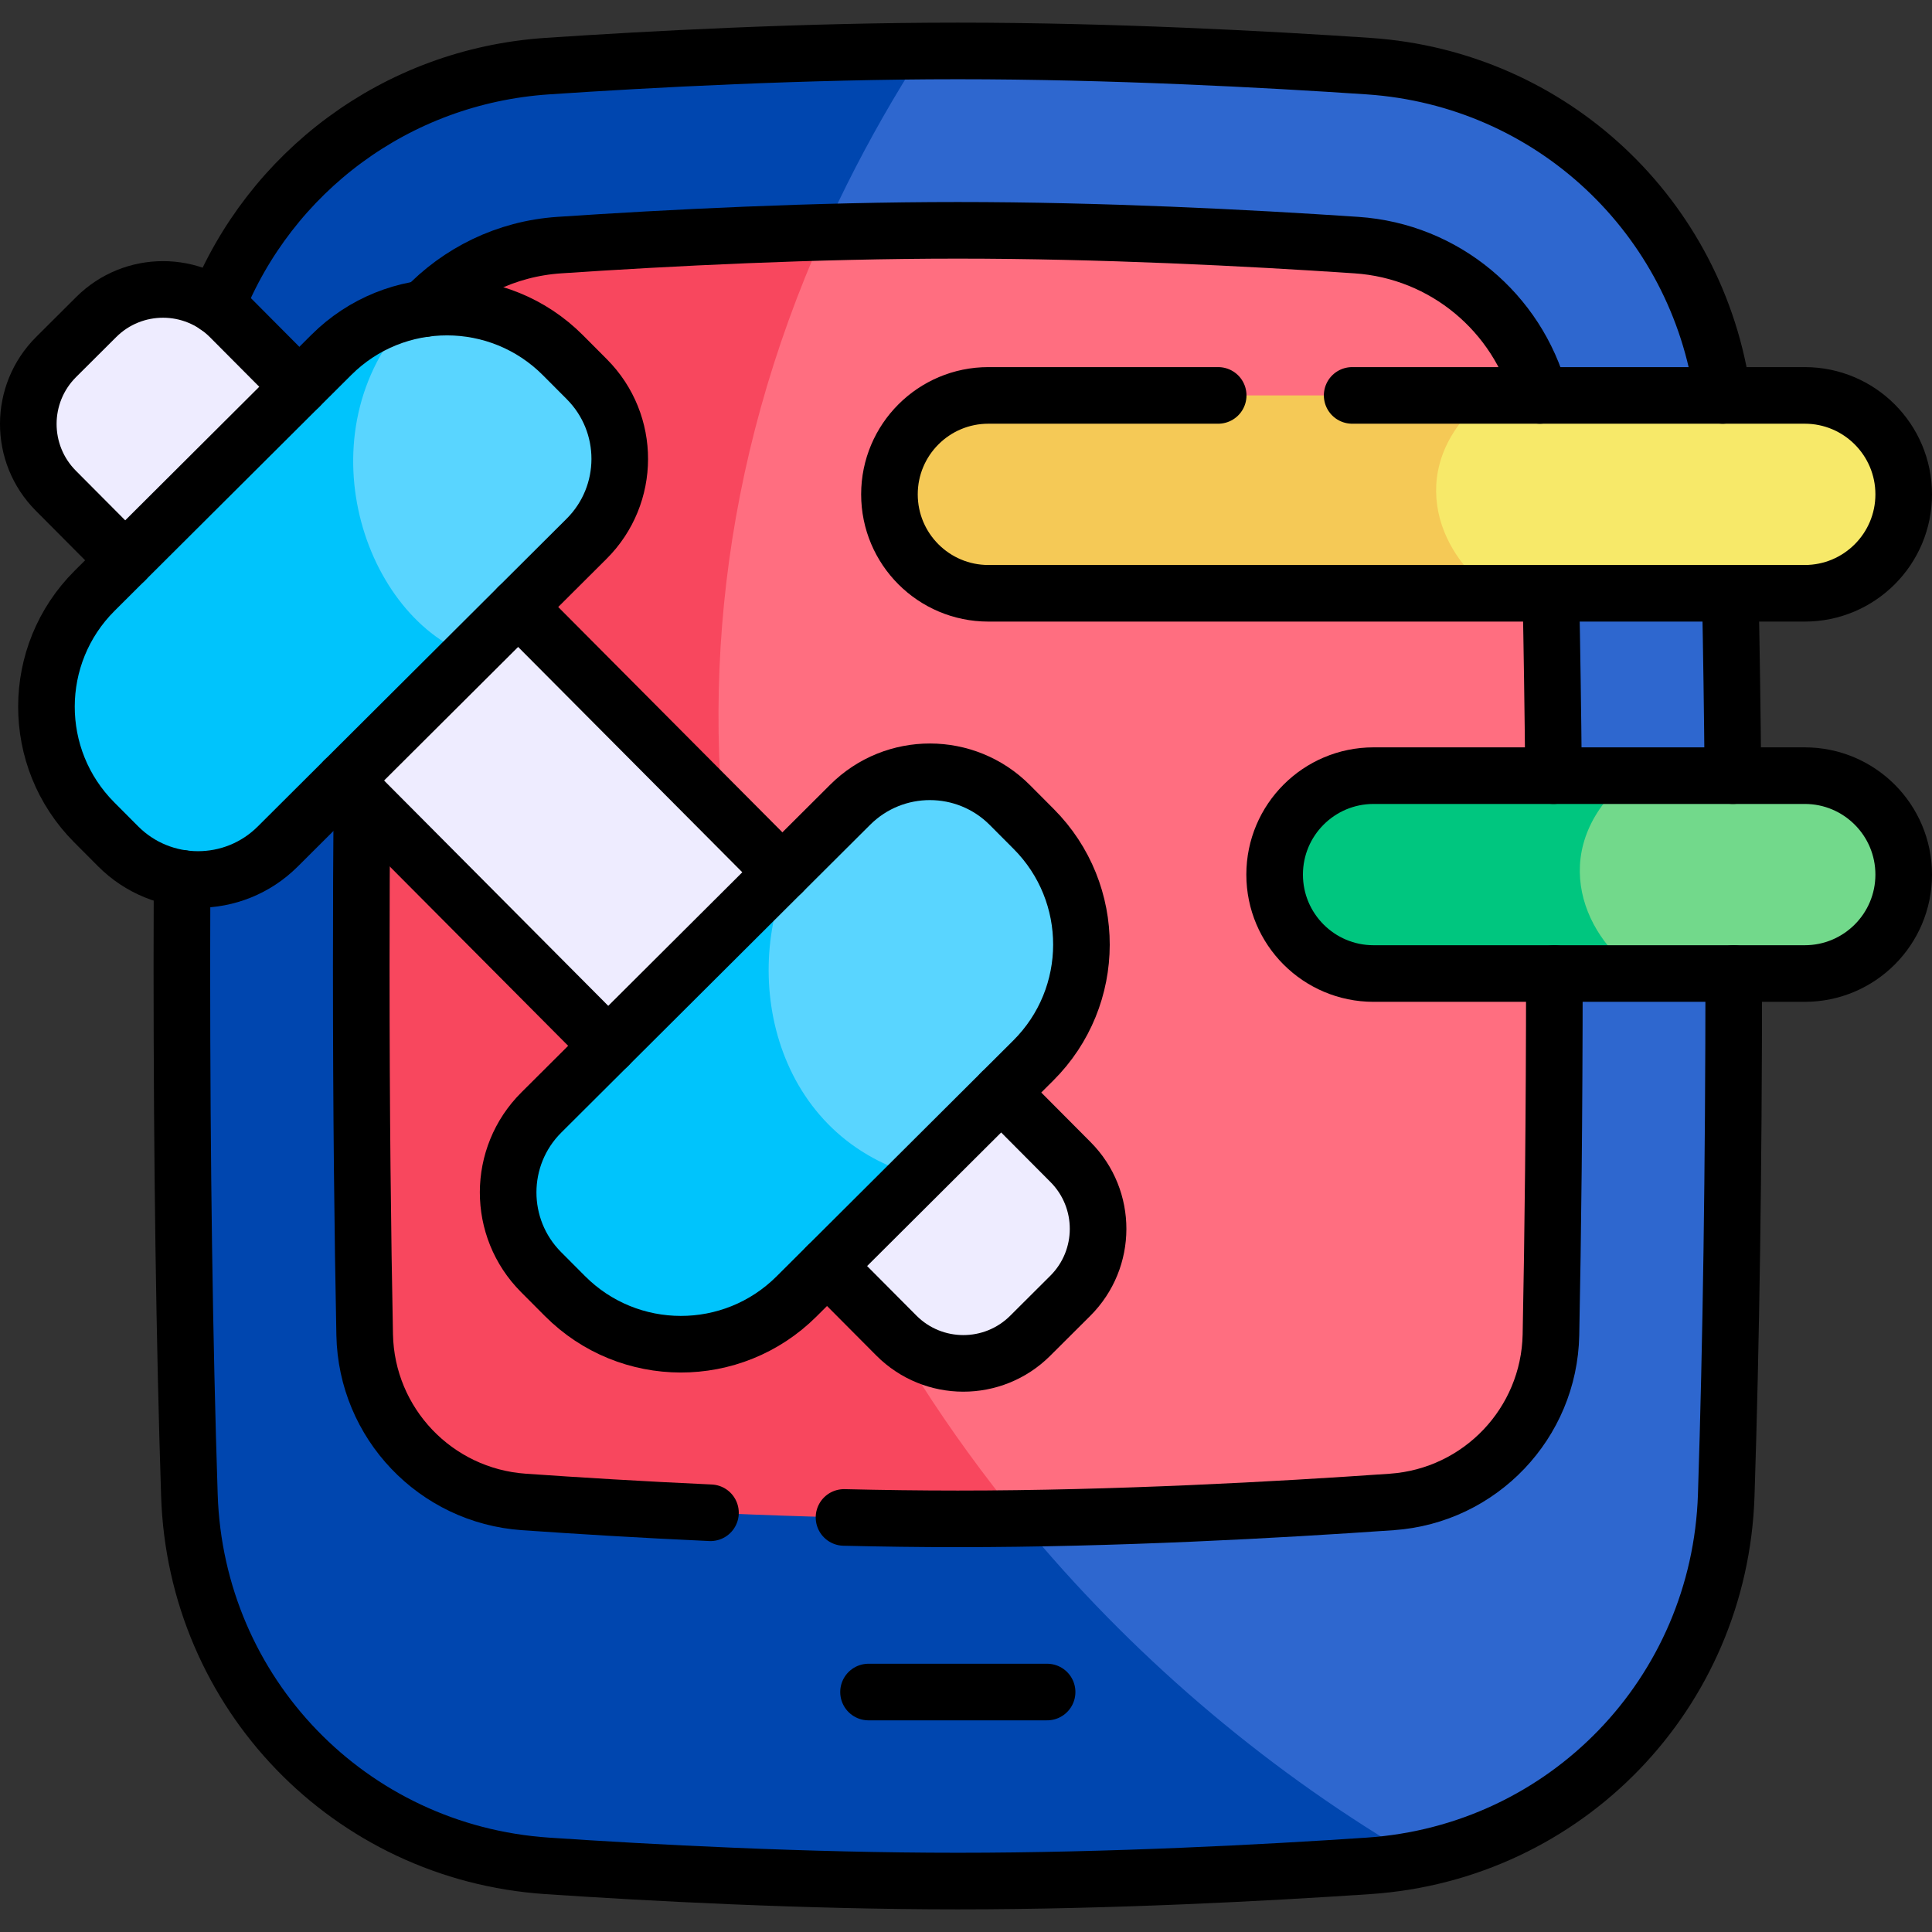 <?xml version="1.0" encoding="UTF-8"?> <svg xmlns="http://www.w3.org/2000/svg" xmlns:xlink="http://www.w3.org/1999/xlink" version="1.1" id="Capa_1" x="0px" y="0px" viewBox="0 0 512 512" style="enable-background:new 0 0 512 512;" xml:space="preserve"><rect x="0" y="0" width="512" height="512" fill="#333333" stroke="none"/> <g> <path style="fill:#2E67CF;" d="M253.831,13.499c40.518,0,81.547,2.19,108.831,4.027c52.34,3.523,93.097,45.746,94.806,98.215&#10;&#9;&#9;c1.325,40.738,1.996,87.926,1.996,140.259s-0.671,99.521-1.996,140.257c-1.708,52.47-42.466,94.694-94.807,98.217&#10;&#9;&#9;c-27.283,1.837-68.312,4.027-108.83,4.027c-40.518,0-81.547-2.19-108.831-4.027c-52.34-3.523-93.097-45.746-94.806-98.215&#10;&#9;&#9;c-1.325-40.738-1.996-87.927-1.996-140.259s0.671-99.521,1.996-140.257c1.708-52.471,42.466-94.694,94.807-98.217&#10;&#9;&#9;C172.284,15.689,213.313,13.499,253.831,13.499z"></path> <path style="fill:#0046AF;" d="M362.661,494.474c4.521-0.304,8.948-0.916,13.278-1.78C222.08,403.402,123.484,201.48,244.61,13.537&#10;&#9;&#9;c-37.441,0.294-74.395,2.291-99.609,3.989c-52.341,3.523-93.099,45.746-94.807,98.217c-1.325,40.736-1.996,87.924-1.996,140.257&#10;&#9;&#9;s0.671,99.521,1.996,140.259c1.708,52.468,42.466,94.692,94.806,98.215c27.284,1.837,68.314,4.027,108.831,4.027&#10;&#9;&#9;C294.348,498.501,335.378,496.311,362.661,494.474z"></path> <path style="fill:#FF6E80;" d="M409.954,117.287c-0.906-27.822-22.712-50.46-50.486-52.331C330.411,63,291.8,61.038,253.831,61.038&#10;&#9;&#9;c-11.835,0-23.732,0.191-35.383,0.513c-99.081,81.232-72.717,294.68,51.561,340.849c36.371-0.493,72.439-2.521,98.847-4.371&#10;&#9;&#9;c23.395-1.638,41.691-20.835,42.161-44.283c0.529-26.408,0.909-58.891,0.909-97.746&#10;&#9;&#9;C411.926,193.88,410.956,148.047,409.954,117.287z"></path> <path style="fill:#F8475E;" d="M270.009,402.4c-74.687-91.274-107.291-216.757-51.561-340.849&#10;&#9;&#9;c-25.728,0.711-50.255,2.06-70.255,3.406c-27.773,1.87-49.58,24.509-50.485,52.331C96.706,148.047,95.736,193.88,95.736,256&#10;&#9;&#9;c0,38.855,0.38,71.338,0.909,97.746c0.47,23.448,18.766,42.645,42.161,44.283c30.327,2.124,73.39,4.484,115.025,4.484&#10;&#9;&#9;C259.21,402.513,264.613,402.473,270.009,402.4z"></path> <path style="fill:#EEECFF;" d="M283.693,307.949L60.961,84.078c-9.774-9.809-25.65-9.837-35.459-0.063L14.875,94.605&#10;&#9;&#9;c-9.809,9.774-9.837,25.65-0.063,35.459l222.731,223.871c9.775,9.809,25.65,9.837,35.459,0.063l10.627-10.589&#10;&#9;&#9;C293.439,333.634,293.467,317.759,283.693,307.949z"></path> <path style="fill:#59D5FF;" d="M24.965,217.926l6.329,6.352c11.659,11.701,30.596,11.734,42.297,0.075l81.852-81.562&#10;&#9;&#9;c11.701-11.659,11.734-30.596,0.075-42.297l-6.329-6.352c-16.915-16.976-44.389-17.024-61.365-0.109l-62.75,62.528&#10;&#9;&#9;C8.098,173.477,8.05,200.951,24.965,217.926z"></path> <path style="fill:#00C4FC;" d="M109.975,82.216c-8.111,1.608-15.853,5.543-22.15,11.817l-62.75,62.528&#10;&#9;&#9;c-16.976,16.915-17.025,44.389-0.109,61.365l6.329,6.352c11.659,11.701,30.596,11.735,42.297,0.075l50.922-50.741&#10;&#9;&#9;C95.201,162.462,79.837,112.4,109.975,82.216z"></path> <path style="fill:#59D5FF;" d="M149.714,343.467l-6.329-6.352c-11.659-11.701-11.626-30.638,0.075-42.297l81.852-81.562&#10;&#9;&#9;c11.701-11.659,30.638-11.626,42.297,0.075l6.329,6.352c16.915,16.976,16.867,44.45-0.109,61.365l-62.75,62.528&#10;&#9;&#9;C194.104,360.491,166.63,360.443,149.714,343.467z"></path> <path style="fill:#00C4FC;" d="M243.157,311.612c-39.312-10.929-47.601-56.026-32.149-84.102l-67.548,67.308&#10;&#9;&#9;c-11.701,11.659-11.734,30.596-0.075,42.297l6.329,6.352c16.915,16.976,44.39,17.024,61.365,0.109L243.157,311.612z"></path> <path style="fill:#F7E969;" d="M478.28,104.787h-84.113c-37.921,14.52-34.86,43.21,1.928,52.44h82.185&#10;&#9;&#9;c14.481,0,26.22-11.739,26.22-26.22v0C504.5,116.527,492.761,104.787,478.28,104.787z"></path> <path style="fill:#72D98B;" d="M478.28,257.995H364.011c-14.481,0-26.22-11.739-26.22-26.22v0c0-14.481,11.739-26.22,26.22-26.22&#10;&#9;&#9;H478.28c14.481,0,26.22,11.739,26.22,26.22v0C504.5,246.256,492.761,257.995,478.28,257.995z"></path> <path style="fill:#F5C956;" d="M394.167,104.787H261.933c-14.481,0-26.22,11.739-26.22,26.22v0c0,14.481,11.739,26.22,26.22,26.22&#10;&#9;&#9;h134.163C380.539,146.753,371.677,123.04,394.167,104.787z"></path> <path style="fill:#00C67F;" d="M432.246,205.555h-68.235c-14.481,0-26.22,11.739-26.22,26.22v0c0,14.481,11.739,26.22,26.22,26.22&#10;&#9;&#9;h70.163C418.618,247.521,409.756,223.808,432.246,205.555z"></path> <g> <path style="fill:none;stroke:#000000;stroke-width:15;stroke-linecap:round;stroke-linejoin:round;stroke-miterlimit:10;" d="&#10;&#9;&#9;&#9;M24.965,217.926l6.329,6.352c11.659,11.701,30.596,11.734,42.297,0.075l81.852-81.562c11.701-11.659,11.734-30.596,0.075-42.297&#10;&#9;&#9;&#9;l-6.329-6.352c-16.915-16.976-44.389-17.024-61.365-0.109l-62.75,62.528C8.098,173.477,8.05,200.951,24.965,217.926z"></path> <path style="fill:none;stroke:#000000;stroke-width:15;stroke-linecap:round;stroke-linejoin:round;stroke-miterlimit:10;" d="&#10;&#9;&#9;&#9;M149.714,343.467l-6.329-6.352c-11.659-11.701-11.626-30.638,0.075-42.297l81.852-81.562&#10;&#9;&#9;&#9;c11.701-11.659,30.638-11.626,42.297,0.075l6.329,6.352c16.915,16.976,16.867,44.45-0.109,61.365l-62.75,62.528&#10;&#9;&#9;&#9;C194.104,360.491,166.63,360.443,149.714,343.467z"></path> <path style="fill:none;stroke:#000000;stroke-width:15;stroke-linecap:round;stroke-linejoin:round;stroke-miterlimit:10;" d="&#10;&#9;&#9;&#9;M358.335,104.787H478.28c14.481,0,26.22,11.739,26.22,26.22l0,0c0,14.481-11.739,26.22-26.22,26.22H261.933&#10;&#9;&#9;&#9;c-14.481,0-26.22-11.739-26.22-26.22l0,0c0-14.481,11.739-26.22,26.22-26.22h60.9"></path> <path style="fill:none;stroke:#000000;stroke-width:15;stroke-linecap:round;stroke-linejoin:round;stroke-miterlimit:10;" d="&#10;&#9;&#9;&#9;M478.28,257.995H364.011c-14.481,0-26.22-11.739-26.22-26.22v0c0-14.481,11.739-26.22,26.22-26.22H478.28&#10;&#9;&#9;&#9;c14.481,0,26.22,11.739,26.22,26.22v0C504.5,246.256,492.761,257.995,478.28,257.995z"></path> <line style="fill:none;stroke:#000000;stroke-width:15;stroke-linecap:round;stroke-linejoin:round;stroke-miterlimit:10;" x1="207.319" y1="231.185" x2="137.332" y2="160.839"></line> <line style="fill:none;stroke:#000000;stroke-width:15;stroke-linecap:round;stroke-linejoin:round;stroke-miterlimit:10;" x1="91.182" y1="206.825" x2="161.17" y2="277.171"></line> <path style="fill:none;stroke:#000000;stroke-width:15;stroke-linecap:round;stroke-linejoin:round;stroke-miterlimit:10;" d="&#10;&#9;&#9;&#9;M219.193,335.491l18.35,18.444c9.774,9.809,25.65,9.837,35.459,0.063l10.627-10.589c9.809-9.774,9.837-25.65,0.063-35.459&#10;&#9;&#9;&#9;l-18.35-18.444"></path> <path style="fill:none;stroke:#000000;stroke-width:15;stroke-linecap:round;stroke-linejoin:round;stroke-miterlimit:10;" d="&#10;&#9;&#9;&#9;M79.308,102.519L60.961,84.078c-9.774-9.809-25.65-9.837-35.459-0.063L14.875,94.605c-9.809,9.775-9.837,25.65-0.063,35.459&#10;&#9;&#9;&#9;l18.347,18.441"></path> <path style="fill:none;stroke:#000000;stroke-width:15;stroke-linecap:round;stroke-linejoin:round;stroke-miterlimit:10;" d="&#10;&#9;&#9;&#9;M223.673,402.138c10.003,0.238,20.122,0.375,30.158,0.375c41.635,0,84.699-2.36,115.025-4.484&#10;&#9;&#9;&#9;c23.395-1.638,41.691-20.835,42.161-44.283c0.52-25.951,0.895-57.784,0.908-95.751"></path> <path style="fill:none;stroke:#000000;stroke-width:15;stroke-linecap:round;stroke-linejoin:round;stroke-miterlimit:10;" d="&#10;&#9;&#9;&#9;M95.91,211.577c-0.111,13.761-0.175,28.558-0.175,44.423c0,38.855,0.38,71.338,0.909,97.746&#10;&#9;&#9;&#9;c0.47,23.448,18.766,42.645,42.161,44.283c14.188,0.994,31.165,2.039,49.479,2.87"></path> <path style="fill:none;stroke:#000000;stroke-width:15;stroke-linecap:round;stroke-linejoin:round;stroke-miterlimit:10;" d="&#10;&#9;&#9;&#9;M408.081,104.787c-5.935-21.838-25.142-38.25-48.613-39.831C330.411,63,291.8,61.038,253.831,61.038S177.25,63,148.193,64.957&#10;&#9;&#9;&#9;c-14.08,0.948-26.62,7.241-35.687,16.834"></path> <path style="fill:none;stroke:#000000;stroke-width:15;stroke-linecap:round;stroke-linejoin:round;stroke-miterlimit:10;" d="&#10;&#9;&#9;&#9;M411.699,205.555c-0.166-17.941-0.413-34.035-0.703-48.328"></path> <path style="fill:none;stroke:#000000;stroke-width:15;stroke-linecap:round;stroke-linejoin:round;stroke-miterlimit:10;" d="&#10;&#9;&#9;&#9;M48.245,232.774c-0.03,7.628-0.047,15.362-0.047,23.226c0,52.333,0.671,99.521,1.996,140.259&#10;&#9;&#9;&#9;c1.708,52.469,42.466,94.692,94.806,98.215c27.284,1.837,68.314,4.027,108.831,4.027s81.547-2.19,108.83-4.027&#10;&#9;&#9;&#9;c52.341-3.523,93.099-45.746,94.807-98.216c1.308-40.215,1.978-86.729,1.994-138.262"></path> <path style="fill:none;stroke:#000000;stroke-width:15;stroke-linecap:round;stroke-linejoin:round;stroke-miterlimit:10;" d="&#10;&#9;&#9;&#9;M456.524,104.787c-6.588-47.285-45.22-83.987-93.862-87.261c-27.284-1.837-68.314-4.027-108.831-4.027s-81.547,2.19-108.83,4.027&#10;&#9;&#9;&#9;c-40.152,2.703-73.485,28.18-87.605,63.586"></path> <path style="fill:none;stroke:#000000;stroke-width:15;stroke-linecap:round;stroke-linejoin:round;stroke-miterlimit:10;" d="&#10;&#9;&#9;&#9;M459.24,205.555c-0.153-16.787-0.384-32.917-0.694-48.328"></path> <line style="fill:none;stroke:#000000;stroke-width:15;stroke-linecap:round;stroke-linejoin:round;stroke-miterlimit:10;" x1="277.493" y1="448.407" x2="230.169" y2="448.407"></line> </g> </g> <g> </g> <g> </g> <g> </g> <g> </g> <g> </g> <g> </g> <g> </g> <g> </g> <g> </g> <g> </g> <g> </g> <g> </g> <g> </g> <g> </g> <g> </g> </svg> 